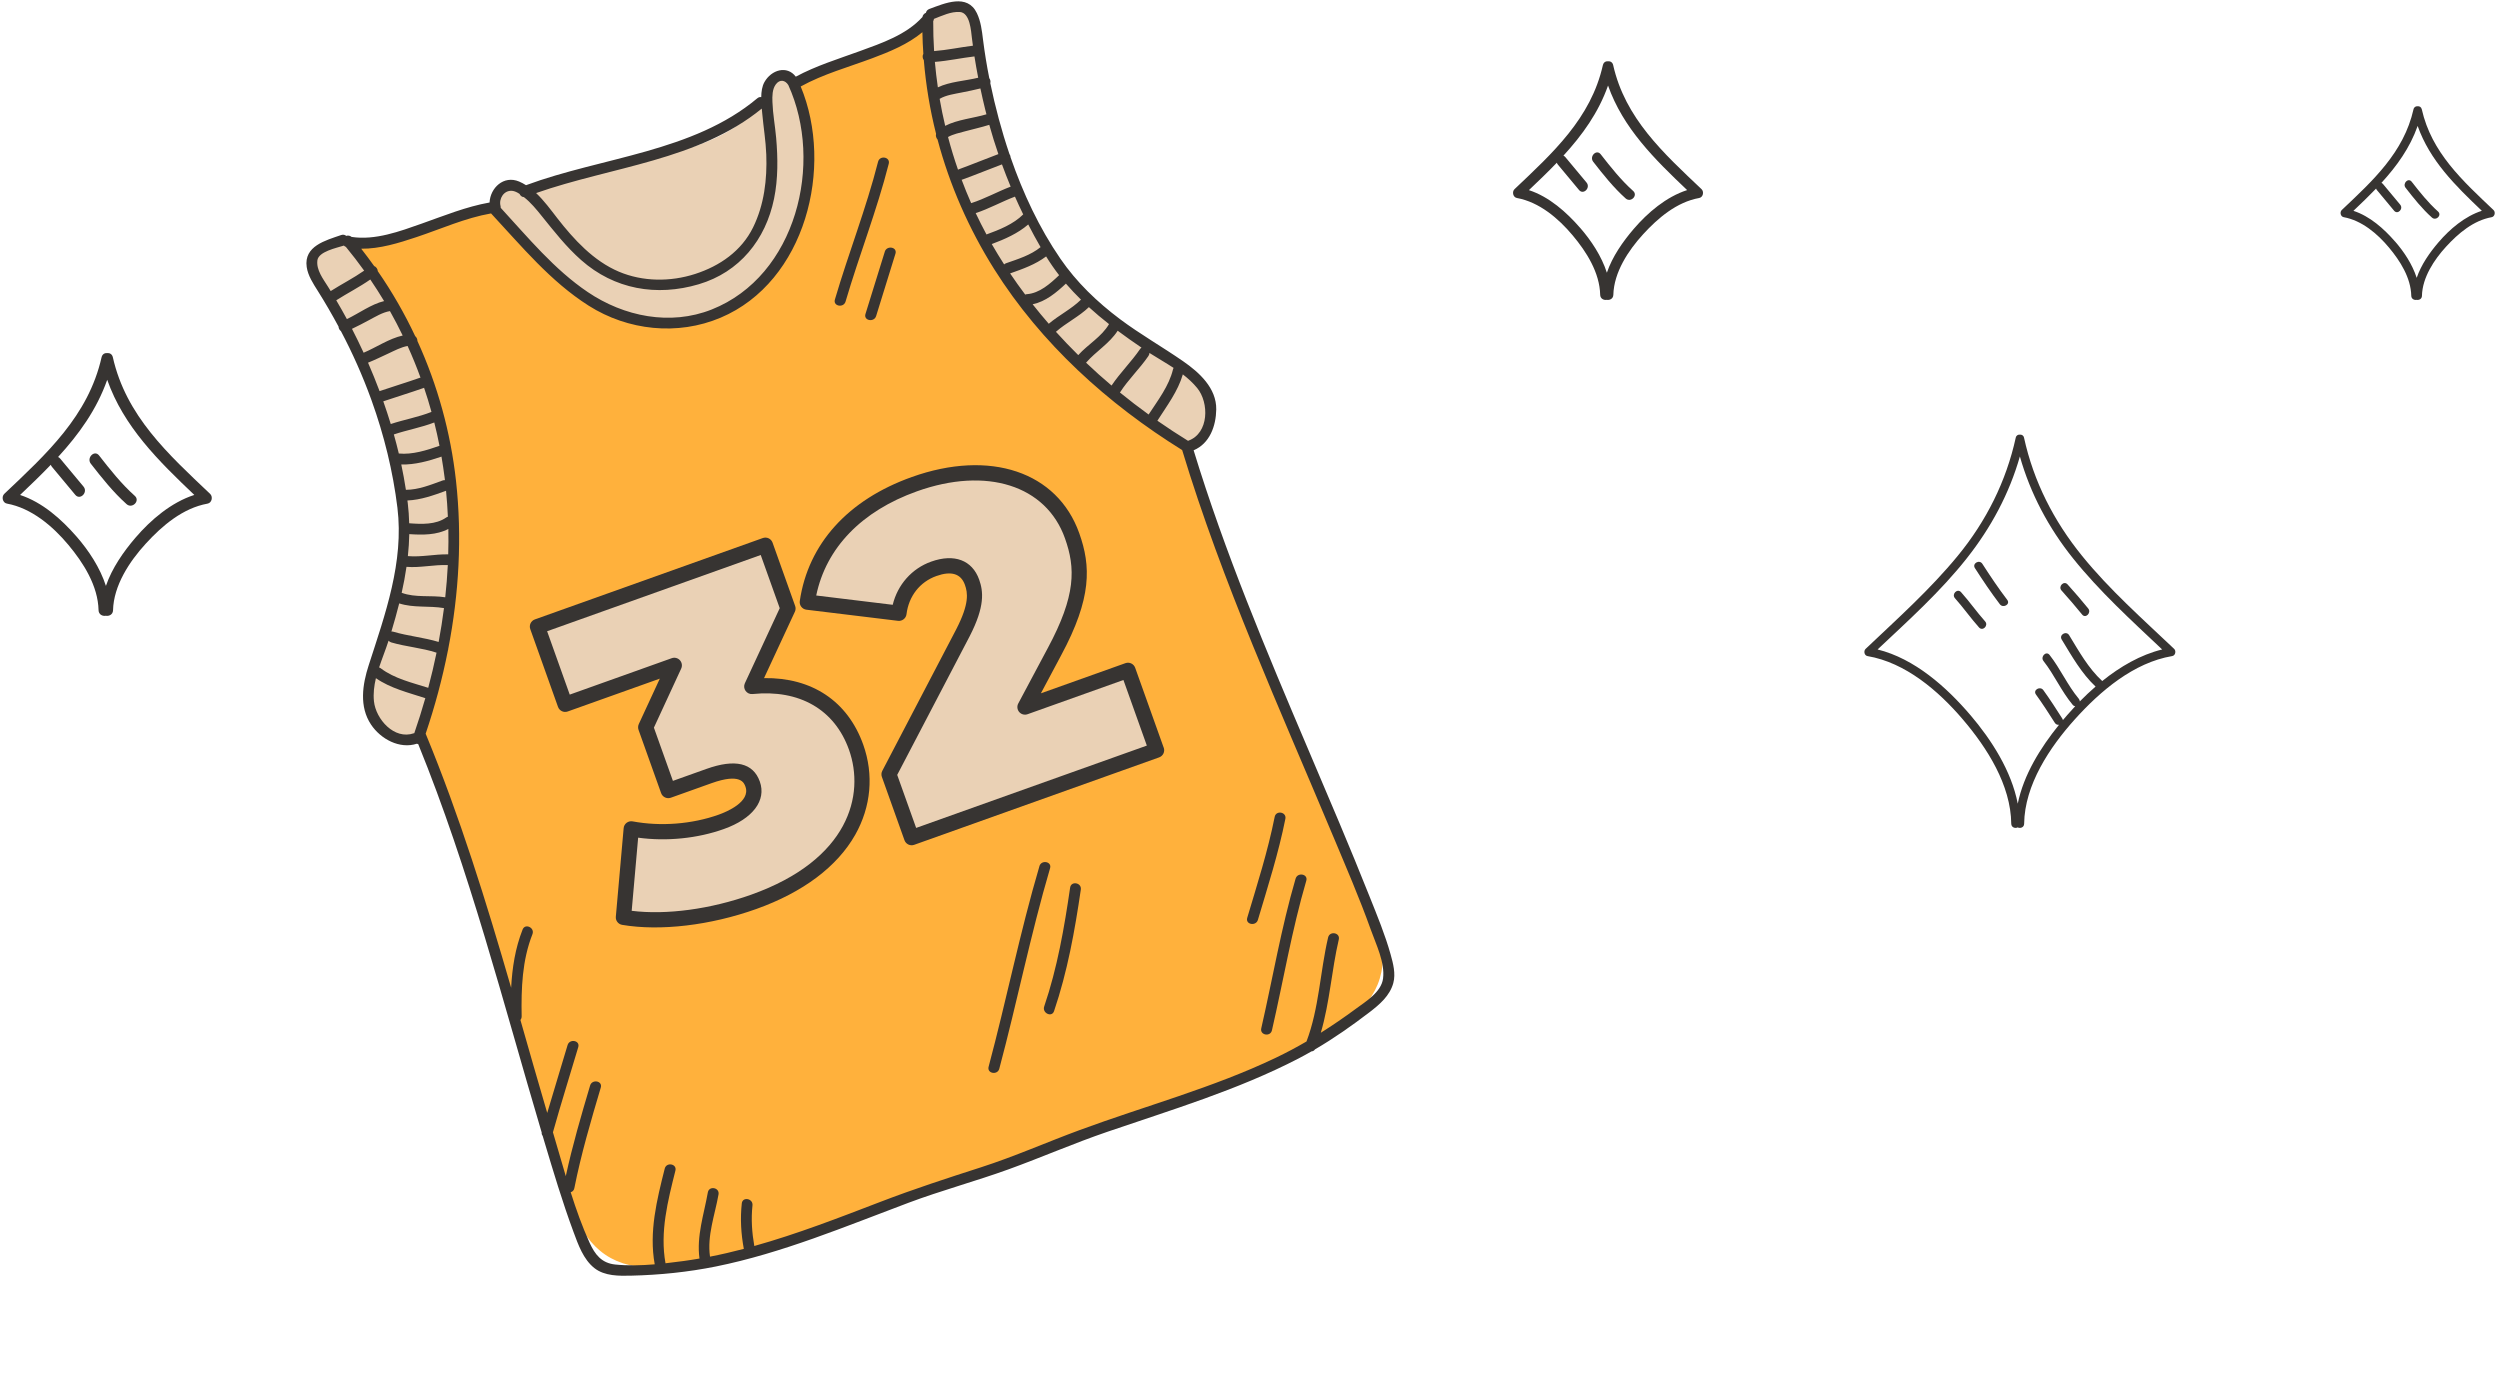 <svg width="317" height="175" viewBox="0 0 317 175" fill="none" xmlns="http://www.w3.org/2000/svg">
<path d="M236.561 82.278C240.572 78.468 244.724 74.764 248.242 70.48C251.845 66.095 254.382 61.048 255.596 55.5C255.662 55.204 255.891 55.091 256.121 55.111C256.35 55.091 256.58 55.204 256.646 55.5C257.868 61.072 260.42 66.064 264.004 70.48C267.49 74.784 271.677 78.476 275.681 82.278C275.957 82.542 275.848 83.118 275.44 83.188C270.537 84.017 266.311 87.632 263.086 91.215C259.907 94.748 256.72 99.522 256.662 104.452C256.658 104.923 256.164 105.079 255.845 104.915C255.522 105.075 255.035 104.923 255.027 104.452C254.973 99.534 251.965 94.83 248.88 91.215C245.806 87.608 241.615 84.005 236.798 83.192C236.39 83.122 236.281 82.546 236.557 82.281L236.561 82.278ZM249.849 90.674C252.518 93.807 255.047 97.74 255.852 101.908C256.596 98.239 258.739 94.799 261.086 91.9C260.891 91.931 260.685 91.865 260.553 91.655C259.778 90.441 259 89.227 258.156 88.06C257.743 87.488 258.689 86.947 259.097 87.511C259.942 88.678 260.72 89.892 261.494 91.106C261.537 91.176 261.564 91.243 261.576 91.312C261.755 91.095 261.938 90.885 262.121 90.674C262.448 90.297 262.786 89.923 263.136 89.55C263.027 89.538 262.915 89.488 262.817 89.371C261.381 87.651 260.494 85.573 259.113 83.814C258.685 83.27 259.452 82.492 259.883 83.044C261.265 84.803 262.156 86.885 263.588 88.6C263.677 88.709 263.716 88.826 263.72 88.939C264.354 88.293 265.023 87.659 265.72 87.056C263.926 85.379 262.689 83.165 261.424 81.091C261.059 80.488 262 79.943 262.366 80.542C263.603 82.569 264.798 84.733 266.564 86.355C268.844 84.519 271.416 83.025 274.163 82.352C270.237 78.647 266.222 75.001 262.841 70.776C259.759 66.924 257.459 62.597 256.121 57.881C254.775 62.601 252.467 66.892 249.401 70.776C246.055 75.017 242.004 78.655 238.078 82.352C242.767 83.511 246.81 87.114 249.852 90.682L249.849 90.674Z" fill="#373432"/>
<path d="M251.362 71.492C252.366 73.052 253.397 74.593 254.522 76.067C254.95 76.628 254 77.169 253.58 76.616C252.456 75.141 251.424 73.601 250.421 72.04C250.039 71.449 250.981 70.904 251.362 71.492Z" fill="#373432"/>
<path d="M248.662 75.087C249.732 76.282 250.646 77.597 251.712 78.791C252.179 79.313 251.413 80.087 250.942 79.562C249.872 78.367 248.957 77.048 247.891 75.858C247.424 75.336 248.191 74.562 248.662 75.087Z" fill="#373432"/>
<path d="M262.171 74.107C263.062 75.107 263.946 76.114 264.786 77.157C265.222 77.698 264.455 78.476 264.016 77.927C263.175 76.885 262.292 75.877 261.401 74.877C260.934 74.356 261.704 73.581 262.171 74.107Z" fill="#373432"/>
<path d="M203.253 8.248C203.335 7.889 203.618 7.745 203.9 7.769C204.183 7.745 204.466 7.889 204.548 8.248C206.068 15.009 210.92 19.405 215.753 23.984C216.098 24.31 215.959 25.015 215.456 25.106C212.612 25.619 210.239 27.638 208.345 29.709C206.475 31.752 204.644 34.523 204.572 37.385C204.557 37.879 204.111 38.09 203.738 38.018C203.364 38.09 202.918 37.879 202.903 37.385C202.841 34.571 201.168 31.934 199.413 29.843C197.615 27.695 195.174 25.619 192.341 25.106C191.842 25.015 191.698 24.31 192.043 23.984C196.872 19.405 201.729 15.014 203.248 8.248H203.253ZM200.367 28.894C201.777 30.515 203.071 32.471 203.752 34.58C204.452 32.523 205.77 30.649 207.151 29.033C208.911 26.976 211.275 24.957 213.931 24.104C209.788 20.172 205.799 16.241 203.9 10.847C202.692 14.275 200.645 17.114 198.243 19.736C198.329 19.77 198.411 19.832 198.487 19.923C199.384 20.997 200.276 22.071 201.172 23.145C201.724 23.807 200.779 24.761 200.223 24.095C199.326 23.02 198.435 21.947 197.538 20.872C197.476 20.796 197.433 20.714 197.404 20.633C196.268 21.817 195.074 22.963 193.865 24.109C196.435 24.948 198.631 26.904 200.367 28.899V28.894Z" fill="#373432"/>
<path d="M202.966 19.559C204.241 21.194 205.536 22.829 207.084 24.214C207.731 24.795 206.777 25.739 206.135 25.164C204.586 23.778 203.292 22.143 202.016 20.508C201.494 19.832 202.433 18.878 202.966 19.559Z" fill="#373432"/>
<path d="M306.033 13.861C306.099 13.57 306.328 13.457 306.558 13.472C306.788 13.453 307.017 13.57 307.083 13.861C308.317 19.348 312.254 22.912 316.177 26.632C316.457 26.896 316.344 27.468 315.935 27.542C313.628 27.959 311.702 29.597 310.165 31.277C308.647 32.935 307.157 35.184 307.103 37.507C307.095 37.912 306.729 38.079 306.426 38.021C306.122 38.079 305.76 37.908 305.749 37.507C305.698 35.223 304.34 33.083 302.92 31.387C301.461 29.639 299.48 27.955 297.181 27.538C296.776 27.464 296.659 26.892 296.939 26.628C300.862 22.912 304.799 19.348 306.033 13.857V13.861ZM303.69 30.616C304.834 31.931 305.885 33.519 306.437 35.231C307.005 33.566 308.075 32.04 309.196 30.729C310.624 29.056 312.542 27.422 314.698 26.729C311.336 23.538 308.103 20.348 306.558 15.97C305.577 18.752 303.916 21.056 301.967 23.184C302.037 23.212 302.103 23.262 302.165 23.336C302.893 24.208 303.616 25.079 304.344 25.951C304.791 26.488 304.025 27.262 303.574 26.721C302.846 25.85 302.122 24.978 301.395 24.106C301.344 24.044 301.309 23.978 301.286 23.912C300.363 24.873 299.395 25.803 298.414 26.733C300.5 27.414 302.282 29.001 303.686 30.62L303.69 30.616Z" fill="#373432"/>
<path d="M305.799 23.04C306.834 24.367 307.885 25.694 309.141 26.818C309.667 27.289 308.892 28.056 308.371 27.589C307.114 26.464 306.064 25.137 305.029 23.811C304.601 23.262 305.367 22.488 305.799 23.04Z" fill="#373432"/>
<path d="M12.882 45.297C12.972 44.901 13.283 44.743 13.595 44.769C13.906 44.743 14.218 44.901 14.308 45.297C15.981 52.741 21.324 57.583 26.646 62.625C27.026 62.984 26.873 63.76 26.319 63.86C23.188 64.425 20.575 66.648 18.489 68.929C16.43 71.178 14.408 74.229 14.334 77.381C14.318 77.925 13.827 78.157 13.415 78.078C13.004 78.157 12.513 77.925 12.497 77.381C12.428 74.282 10.585 71.378 8.658 69.076C6.679 66.711 3.991 64.425 0.871 63.855C0.322 63.755 0.164 62.978 0.544 62.62C5.86 57.578 11.209 52.741 12.882 45.292V45.297ZM9.704 68.031C11.256 69.816 12.681 71.97 13.431 74.293C14.202 72.033 15.654 69.963 17.174 68.184C19.112 65.919 21.715 63.697 24.64 62.757C20.078 58.428 15.686 54.098 13.595 48.159C12.264 51.934 10.01 55.059 7.365 57.947C7.46 57.984 7.55 58.053 7.634 58.153C8.622 59.336 9.603 60.518 10.591 61.701C11.198 62.429 10.158 63.48 9.545 62.746C8.558 61.564 7.576 60.381 6.589 59.198C6.52 59.114 6.473 59.024 6.441 58.934C5.19 60.238 3.875 61.5 2.545 62.762C5.374 63.686 7.793 65.84 9.704 68.036V68.031Z" fill="#373432"/>
<path d="M12.56 57.752C13.964 59.552 15.39 61.352 17.095 62.878C17.808 63.517 16.757 64.557 16.05 63.924C14.344 62.398 12.919 60.597 11.514 58.797C10.939 58.053 11.974 57.002 12.56 57.752Z" fill="#373432"/>
<path d="M101.931 10.987C101.627 10.7 101.284 10.46 100.945 10.216C99.908 9.465 98.304 9.615 97.747 10.915C95.436 16.304 89.171 18.5 83.884 19.743C80.617 20.51 77.303 20.969 74.07 21.913C72.119 22.483 70.087 22.701 68.14 23.297C67.282 23.559 66.751 23.906 65.885 23.709C65.027 23.516 64.144 23.242 63.419 23.923C62.939 24.378 63.166 24.764 63.033 25.296C62.844 26.042 62.116 26.625 62.257 27.439C62.386 28.186 63.17 28.721 63.633 29.262C64.397 30.149 65.19 31.015 66.009 31.852C69.255 35.157 72.964 38.034 77.11 40.118C82.924 43.042 90.174 44.234 96.37 41.816C102.047 39.604 105.705 34.278 106.811 28.426C107.917 22.581 106.404 15.155 101.931 10.987Z" fill="#EAD1B5"/>
<path d="M146.931 44.989C145.692 44.08 144.41 43.231 143.124 42.391C141.314 41.212 139.737 39.719 138.21 38.193C135.766 35.749 133.609 33.026 131.744 30.124C130.153 27.65 129.365 24.708 128.241 21.994C127.568 20.365 126.951 18.65 126.346 16.965C125.54 14.709 124.807 12.411 124.464 10.053C124.116 7.673 123.936 5.413 123.383 3.068C122.903 1.018 122.003 0.787 119.854 1.061C118.114 1.284 116.326 3.124 115.944 4.792C115.309 7.566 116.218 10.927 116.896 13.611C117.753 17.007 118.782 20.408 119.824 23.752C122.238 31.517 125.952 38.862 131.041 45.216C134.424 49.44 138.587 53.753 143.445 56.249C145.722 57.419 148.072 57.552 150.49 56.746C153.899 55.614 154.199 51.871 152.411 49.26C152.047 48.728 151.768 48.123 151.266 47.686C150.67 47.167 149.89 47.026 149.221 46.653C148.411 46.198 147.677 45.534 146.923 44.981L146.931 44.989Z" fill="#EAD1B5"/>
<path d="M48.108 82.018C48.494 80.53 48.948 79.059 49.411 77.597C50.063 75.539 50.342 73.382 50.556 71.239C50.899 67.8 50.848 64.327 50.453 60.897C50.119 57.972 48.867 55.198 48.018 52.385C47.508 50.7 46.903 48.981 46.298 47.292C45.492 45.036 44.605 42.789 43.378 40.748C42.139 38.686 40.849 36.825 39.789 34.66C38.863 32.769 39.416 32.019 41.252 30.874C42.739 29.943 45.291 30.235 46.641 31.285C48.888 33.031 50.316 36.208 51.491 38.716C52.979 41.889 54.334 45.173 55.645 48.419C58.69 55.957 60.469 63.997 60.555 72.135C60.611 77.546 60.118 83.519 57.94 88.531C56.919 90.876 55.187 92.467 52.803 93.376C49.446 94.658 46.847 91.953 46.577 88.801C46.521 88.158 46.358 87.515 46.47 86.859C46.603 86.083 47.117 85.474 47.396 84.762C47.735 83.896 47.885 82.914 48.116 82.014L48.108 82.018Z" fill="#EAD1B5"/>
<path d="M53.442 92.921C61.713 112.808 66.159 133.475 72.685 153.396C74.537 158.59 78.135 161.015 83.477 160.672C89.227 160.376 95.127 158.854 100.319 157.002C105.525 155.462 110.541 153.344 115.627 151.462C118.135 150.531 120.665 149.644 123.242 148.911C128.597 147.384 133.575 145.017 138.828 143.174C144.346 141.236 149.997 139.619 155.391 137.347C160.584 135.494 166.115 132.935 170.754 129.522C175.108 126.406 176.358 122.251 174.506 117.057C166.942 97.505 156.866 77.096 150.675 56.467L150.885 56.532C131.444 44.732 117.436 25.574 117.809 2.017L117.895 2.129C114.666 6.211 105.713 7.506 100.89 10.4L100.727 10.241C106.065 21.514 100.572 38.111 87.804 40.474C76.201 42.421 69.769 33.661 62.678 26.089C57.112 26.903 49.364 31.568 44.279 30.454V30.316C59.483 48.312 60.765 72.01 53.193 93.453L53.442 92.926V92.921Z" fill="#FFB13C"/>
<path d="M108.728 94.521C111.099 101.167 108.153 109.708 95.753 114.133C90.436 116.028 84.21 116.941 79.224 116.101L80.214 104.884C84.228 105.639 88.365 105.159 91.633 103.992C94.57 102.946 96.315 101.197 95.603 99.203C95.011 97.544 93.382 96.999 90.059 98.187L84.909 100.026L82.045 92L85.673 84.149L71.832 89.088L68.316 79.231L97.219 68.915L100.084 76.945L95.496 86.824C102.12 86.147 106.815 89.153 108.732 94.521H108.728Z" fill="#EAD1B5"/>
<path d="M143.201 84.779L146.816 94.911L115.755 105.999L112.891 97.968L122.277 80.011C124.044 76.572 123.898 74.939 123.426 73.609C122.753 71.727 121.068 71.02 118.573 71.907C116.249 72.739 114.486 74.802 114.152 77.541L102.536 76.131C103.463 69.806 107.75 64.159 116.111 61.175C125.3 57.895 133.477 60.343 136.105 67.71C137.469 71.53 137.696 75.32 133.867 82.429L130.128 89.444L143.197 84.779H143.201Z" fill="#EAD1B5"/>
<path d="M96.881 85.98L100.791 77.567C100.898 77.34 100.911 77.074 100.825 76.838L97.961 68.808C97.781 68.306 97.228 68.044 96.726 68.224L67.823 78.541C67.321 78.721 67.059 79.27 67.24 79.775L70.755 89.633C70.936 90.135 71.484 90.396 71.986 90.216L83.666 86.049L80.999 91.811C80.896 92.043 80.883 92.304 80.965 92.54L83.829 100.567C84.009 101.068 84.562 101.33 85.064 101.15L90.213 99.31C93.901 97.994 94.351 99.263 94.522 99.743C95.213 101.673 92.104 102.951 91.135 103.298C87.752 104.507 83.773 104.816 80.219 104.151C79.948 104.1 79.674 104.168 79.455 104.331C79.237 104.494 79.099 104.743 79.078 105.017L78.088 116.234C78.04 116.736 78.392 117.186 78.885 117.272C83.722 118.091 90.08 117.34 95.899 115.261C101.82 113.147 106.155 109.893 108.44 105.854C110.456 102.29 110.816 98.226 109.457 94.418C107.488 88.904 102.948 85.89 96.868 85.984L96.881 85.98ZM95.26 113.443C90.089 115.287 84.502 116.037 80.098 115.492L80.917 106.218C84.519 106.707 88.425 106.321 91.787 105.12C95.457 103.813 97.202 101.501 96.345 99.1C95.5 96.734 93.219 96.193 89.566 97.501L85.325 99.015L82.915 92.266L86.376 84.775C86.539 84.419 86.474 84.007 86.213 83.716C85.951 83.429 85.54 83.326 85.175 83.459L72.243 88.077L69.375 80.041L96.46 70.373L98.87 77.117L94.45 86.636C94.304 86.949 94.334 87.318 94.54 87.605C94.741 87.888 95.08 88.042 95.423 88.004C101.374 87.395 105.833 89.968 107.651 95.066C109.688 100.777 107.669 109.018 95.26 113.443Z" fill="#373432"/>
<path d="M147.557 94.804L143.939 84.672C143.759 84.171 143.205 83.909 142.704 84.089L131.984 87.914L134.548 83.103C138.467 75.822 138.335 71.775 136.847 67.603C134.064 59.808 125.531 56.948 115.618 60.485C107.519 63.375 102.476 68.958 101.413 76.212C101.374 76.47 101.443 76.731 101.602 76.937C101.76 77.143 101.996 77.28 102.253 77.31L113.869 78.721C114.396 78.785 114.881 78.408 114.945 77.88C115.224 75.595 116.639 73.786 118.731 73.04C120.626 72.362 121.844 72.739 122.35 74.154C122.706 75.158 122.946 76.495 121.256 79.784L111.875 97.741C111.751 97.981 111.729 98.26 111.823 98.513L114.688 106.54C114.868 107.041 115.421 107.303 115.918 107.123L146.979 96.035C147.48 95.855 147.742 95.306 147.562 94.804H147.557ZM145.414 94.543L116.167 104.979L113.766 98.256L122.959 80.667C124.91 76.877 124.687 74.982 124.159 73.498C123.276 71.024 120.999 70.167 118.075 71.213C115.618 72.088 113.817 74.141 113.196 76.688L103.497 75.509C104.749 69.472 109.247 64.803 116.27 62.299C125.098 59.147 132.64 61.54 135.033 68.246C136.379 72.015 136.452 75.501 132.855 82.185L129.116 89.2C128.927 89.552 128.979 89.985 129.236 90.285C129.498 90.585 129.913 90.696 130.291 90.564L142.451 86.224L145.418 94.538L145.414 94.543Z" fill="#373432"/>
<path d="M131.8 109.832C129.326 118.228 127.615 126.812 125.356 135.263C125.124 136.125 126.483 136.369 126.71 135.516C128.97 127.065 130.681 118.481 133.151 110.085C133.399 109.232 132.044 108.988 131.796 109.832H131.8Z" fill="#373432"/>
<path d="M135.693 112.542C134.951 117.64 134.068 122.73 132.404 127.622C132.121 128.454 133.365 129.054 133.652 128.214C135.354 123.202 136.285 118.022 137.048 112.8C137.177 111.921 135.822 111.663 135.693 112.547V112.542Z" fill="#373432"/>
<path d="M107.218 38.236C108.938 32.379 111.189 26.685 112.694 20.763C112.913 19.897 111.558 19.653 111.339 20.511C109.834 26.432 107.583 32.126 105.864 37.983C105.611 38.836 106.97 39.081 107.218 38.236Z" fill="#373432"/>
<path d="M112.192 31.916C111.373 34.548 110.559 37.185 109.74 39.818C109.478 40.667 110.837 40.911 111.094 40.071C111.909 37.438 112.728 34.801 113.543 32.169C113.809 31.32 112.449 31.075 112.188 31.916H112.192Z" fill="#373432"/>
<path d="M164.28 111.415C162.457 117.649 161.377 124.068 159.928 130.392C159.726 131.263 161.085 131.511 161.282 130.645C162.736 124.321 163.812 117.906 165.639 111.668C165.887 110.814 164.528 110.57 164.284 111.41L164.28 111.415Z" fill="#373432"/>
<path d="M161.63 103.577C160.764 107.92 159.413 112.144 158.148 116.384C157.895 117.237 159.254 117.482 159.503 116.637C160.764 112.397 162.119 108.173 162.985 103.83C163.161 102.955 161.806 102.706 161.63 103.577Z" fill="#373432"/>
<path d="M150.018 45.804C147.369 43.969 144.582 42.391 141.996 40.453C139.115 38.287 136.512 35.796 134.467 32.816C131.787 28.914 129.725 24.515 128.147 19.962C128.143 19.807 128.087 19.653 127.997 19.529C126.993 16.566 126.192 13.543 125.57 10.55C125.63 10.336 125.574 10.091 125.441 9.911C125.12 8.299 124.854 6.67 124.648 5.036C124.507 3.883 124.374 2.725 123.868 1.666C122.658 -0.86 119.786 0.418 117.835 1.138C117.582 1.233 117.449 1.421 117.406 1.623C117.192 1.709 117.012 1.889 116.964 2.159C114.932 4.41 111.785 5.478 109.015 6.485C106.284 7.48 103.471 8.338 100.907 9.722C99.792 8.252 97.811 8.848 96.932 10.404C96.632 10.936 96.533 11.622 96.525 12.316C96.366 12.287 96.195 12.321 96.027 12.462C87.868 19.301 76.377 19.897 66.699 23.482C66.421 23.306 66.129 23.147 65.825 23.019C63.865 22.187 62.159 23.838 62.077 25.677C59.114 26.204 56.302 27.354 53.476 28.353C50.697 29.335 47.576 30.497 44.583 30.042C44.377 29.866 44.124 29.836 43.901 29.909C43.743 29.776 43.52 29.712 43.263 29.802C41.277 30.488 38.512 31.204 38.889 33.849C39.044 34.952 39.721 35.976 40.3 36.894C41.23 38.364 42.096 39.874 42.924 41.404C42.937 41.632 43.048 41.855 43.228 41.983C44.695 44.758 45.977 47.639 47.053 50.602C47.07 50.666 47.092 50.73 47.121 50.79C48.704 55.194 49.827 59.76 50.393 64.382C51.233 71.277 48.837 77.902 46.753 84.346C45.951 86.816 45.531 89.607 47.049 91.88C48.279 93.719 50.667 95.01 52.854 94.306C52.91 94.328 52.97 94.345 53.03 94.354C59.539 110.338 63.779 127.086 68.685 143.598C68.667 143.77 68.719 143.916 68.809 144.023C68.873 144.241 68.938 144.46 69.002 144.679C70.159 148.542 71.313 152.414 72.715 156.196C73.315 157.816 73.967 159.694 75.378 160.801C76.677 161.821 78.499 161.791 80.064 161.753C83.657 161.667 87.246 161.302 90.771 160.591C99.17 158.893 107.188 155.514 115.185 152.517C119.374 150.947 123.688 149.79 127.894 148.268C132.104 146.741 136.208 144.949 140.448 143.5C148.604 140.708 156.943 138.209 164.627 134.23C165.193 133.938 165.746 133.629 166.299 133.316C166.466 133.308 166.629 133.231 166.741 133.063C169.146 131.657 171.436 130.049 173.648 128.355C174.935 127.369 176.229 126.267 176.671 124.651C176.993 123.476 176.65 122.164 176.332 121.028C175.638 118.536 174.634 116.118 173.678 113.721C171.174 107.423 168.507 101.197 165.853 94.958C160.562 82.52 155.301 70.038 151.352 57.098C153.393 56.236 154.186 54.028 154.22 51.922C154.263 49.212 152.068 47.223 150.018 45.804ZM142.009 49.77C143.06 48.123 144.517 46.756 145.619 45.143C145.709 45.015 145.744 44.882 145.748 44.753C146.756 45.396 147.81 45.992 148.809 46.648C148.779 46.704 148.754 46.764 148.736 46.837C148.231 48.942 146.82 50.76 145.645 52.561C144.406 51.665 143.192 50.735 142.009 49.77ZM144.74 44.08C144.676 44.123 144.62 44.179 144.565 44.256C143.458 45.877 142.035 47.261 140.946 48.887C139.839 47.952 138.759 46.987 137.713 45.988C138.96 44.552 140.684 43.557 141.722 41.936C142.708 42.674 143.72 43.385 144.74 44.076V44.08ZM118.542 7.849C120.227 7.72 121.882 7.351 123.559 7.154C123.7 8.059 123.863 8.959 124.035 9.855C122.406 10.258 120.433 10.344 118.92 11.077C118.765 10.005 118.637 8.929 118.542 7.849ZM119.151 12.531C119.97 12.046 121.068 11.909 121.955 11.725C122.744 11.562 123.537 11.416 124.314 11.215C124.498 12.089 124.699 12.96 124.91 13.826C124.965 14.049 125.021 14.272 125.081 14.495C123.473 14.979 121.398 15.155 119.85 15.957C119.58 14.825 119.348 13.684 119.147 12.535L119.151 12.531ZM126.59 19.541C124.914 20.167 123.259 20.853 121.578 21.467C121.539 21.479 121.505 21.497 121.475 21.518C120.999 20.15 120.579 18.77 120.21 17.372C120.866 17.007 121.677 16.84 122.367 16.651C123.392 16.373 124.429 16.145 125.441 15.828C125.789 17.08 126.174 18.319 126.595 19.546L126.59 19.541ZM121.934 22.791C121.968 22.783 122.002 22.779 122.041 22.766C123.722 22.157 125.377 21.471 127.049 20.845C127.396 21.792 127.765 22.736 128.151 23.666C126.466 24.309 124.862 25.214 123.143 25.759C122.71 24.781 122.307 23.791 121.934 22.791ZM128.696 24.931C129.03 25.69 129.377 26.44 129.742 27.186C128.52 28.421 126.698 29.142 125.085 29.729C124.605 28.837 124.151 27.937 123.718 27.023C125.424 26.466 127.015 25.566 128.691 24.935L128.696 24.931ZM130.381 28.464C130.878 29.433 131.401 30.394 131.946 31.337C130.681 32.362 129.107 32.838 127.581 33.374C127.474 33.412 127.392 33.464 127.324 33.528C126.779 32.679 126.256 31.821 125.754 30.947C127.366 30.346 129.073 29.6 130.376 28.464H130.381ZM132.645 32.512C133.155 33.344 133.708 34.137 134.295 34.896C133.159 35.98 131.809 37.185 130.205 37.301C130.128 37.306 130.059 37.327 129.995 37.353C129.335 36.474 128.696 35.582 128.083 34.669C129.716 34.094 131.281 33.541 132.649 32.516L132.645 32.512ZM135.157 35.963C135.766 36.671 136.405 37.344 137.07 37.996C135.856 39.188 134.287 39.951 132.983 41.053C132.28 40.247 131.603 39.424 130.938 38.583C132.576 38.245 133.944 37.104 135.157 35.963ZM138.069 38.943C138.888 39.694 139.745 40.406 140.624 41.096C139.694 42.704 137.944 43.664 136.722 45.028C135.753 44.072 134.81 43.085 133.892 42.073C135.209 40.911 136.808 40.161 138.073 38.943H138.069ZM121.711 1.52C123.006 1.619 123.126 3.921 123.242 4.856C123.28 5.169 123.323 5.482 123.366 5.795C121.72 5.996 120.094 6.352 118.444 6.477C118.362 5.216 118.328 3.951 118.332 2.682C118.388 2.588 118.418 2.489 118.422 2.395C119.468 1.996 120.583 1.439 121.719 1.524L121.711 1.52ZM96.593 13.77C96.611 13.993 96.636 14.203 96.653 14.4C96.808 16.137 97.099 17.843 97.164 19.588C97.284 22.753 96.898 25.969 95.492 28.833C94.012 31.843 91.255 33.734 88.134 34.741C85.012 35.749 81.505 35.732 78.478 34.45C75.262 33.091 72.762 30.364 70.661 27.662C69.847 26.612 68.989 25.437 67.977 24.481C77.513 21.132 88.567 20.339 96.593 13.766V13.77ZM64.92 24.194C65.259 24.224 65.585 24.391 65.88 24.588C65.979 24.811 66.172 24.987 66.433 24.995C67.3 25.673 68.016 26.547 68.697 27.396C70.275 29.352 71.793 31.298 73.684 32.971C77.895 36.701 83.267 37.623 88.597 36.045C93.781 34.51 97.082 30.394 98.15 25.197C98.669 22.676 98.639 20.026 98.416 17.479C98.283 15.957 97.996 14.46 97.944 12.93C97.918 12.197 97.914 11.322 98.368 10.704C98.874 10.018 99.556 10.143 99.959 10.786C104.466 20.678 100.975 34.986 90.248 39.243C84.974 41.336 79.117 40.135 74.529 37.035C70.275 34.167 66.944 30.102 63.488 26.35C63.492 26.273 63.488 26.196 63.466 26.11C63.23 25.188 63.895 24.112 64.924 24.198L64.92 24.194ZM40.24 33.026C40.381 31.903 42.632 31.448 43.606 31.14C43.67 31.208 43.756 31.268 43.859 31.307C44.665 32.289 45.441 33.292 46.174 34.317C44.819 35.264 43.331 36.019 41.933 36.907C41.818 36.718 41.702 36.529 41.586 36.345C40.982 35.38 40.09 34.231 40.244 33.026H40.24ZM54.299 87.215C52.245 86.563 50.003 86.048 48.279 84.741C48.211 84.689 48.138 84.655 48.069 84.633C48.451 83.48 48.914 82.344 49.27 81.237C49.355 81.336 49.467 81.418 49.617 81.46C51.495 82.014 53.493 82.147 55.354 82.76C55.045 84.256 54.694 85.744 54.299 87.219V87.215ZM55.62 81.4C53.742 80.826 51.757 80.659 49.87 80.101C49.784 80.076 49.703 80.071 49.63 80.076C49.986 78.896 50.32 77.704 50.62 76.512C52.451 77.108 54.419 76.783 56.297 77.108C56.113 78.545 55.886 79.977 55.62 81.4ZM56.456 75.736C54.642 75.449 52.674 75.818 50.933 75.166C51.178 74.077 51.384 72.979 51.542 71.877C53.296 72.019 55.02 71.582 56.782 71.654C56.713 73.018 56.606 74.377 56.456 75.736ZM56.833 70.291C55.123 70.257 53.416 70.664 51.718 70.514C51.817 69.588 51.877 68.662 51.898 67.727C53.57 67.843 55.363 67.856 56.85 67.071C56.872 68.143 56.868 69.219 56.833 70.291ZM48.601 50.889C50.294 50.314 52.01 49.796 53.695 49.204C53.725 49.195 53.746 49.178 53.772 49.17C54.115 50.181 54.428 51.202 54.711 52.231C53.047 52.891 51.246 53.204 49.548 53.766C49.253 52.801 48.935 51.841 48.601 50.889ZM53.322 47.883C53.292 47.888 53.262 47.892 53.232 47.905C51.542 48.501 49.823 49.015 48.129 49.594C47.67 48.376 47.182 47.176 46.667 45.988C47.542 45.636 48.391 45.216 49.248 44.822C49.981 44.483 50.839 44.02 51.684 43.87C52.28 45.186 52.829 46.528 53.322 47.888V47.883ZM56.795 65.519C56.722 65.54 56.649 65.57 56.576 65.622C55.26 66.548 53.45 66.471 51.885 66.35C51.864 65.506 51.808 64.657 51.705 63.804C51.692 63.688 51.675 63.576 51.658 63.461C53.364 63.388 54.929 62.822 56.559 62.23C56.666 63.323 56.743 64.421 56.79 65.514L56.795 65.519ZM56.387 60.626C56.4 60.712 56.404 60.798 56.417 60.884C56.327 60.875 56.229 60.888 56.121 60.926C54.608 61.475 53.094 62.101 51.469 62.11C51.302 61.034 51.109 59.962 50.882 58.898C52.597 58.946 54.368 58.453 55.98 57.899C56.134 58.804 56.272 59.713 56.387 60.626ZM55.731 56.527C54.128 57.089 52.28 57.676 50.569 57.505C50.376 56.695 50.166 55.889 49.939 55.087C51.624 54.521 53.412 54.208 55.067 53.569C55.311 54.546 55.534 55.533 55.727 56.527H55.731ZM46.105 44.727C46.084 44.676 46.058 44.625 46.037 44.577C45.591 43.608 45.119 42.648 44.63 41.696C45.355 41.362 46.062 40.976 46.77 40.603C47.572 40.182 48.507 39.595 49.446 39.449C50.016 40.465 50.556 41.499 51.062 42.545C49.364 42.91 47.649 44.084 46.101 44.727H46.105ZM43.987 40.465C43.554 39.664 43.104 38.866 42.637 38.077C44.06 37.168 45.574 36.405 46.954 35.44C47.563 36.336 48.146 37.25 48.704 38.176C47.07 38.57 45.496 39.741 43.987 40.461V40.465ZM47.417 88.921C47.315 87.939 47.435 86.962 47.666 85.993C49.523 87.287 51.8 87.828 53.931 88.527C53.506 90.019 53.039 91.498 52.533 92.965C52.516 92.965 52.498 92.969 52.481 92.977C49.986 93.848 47.653 91.185 47.417 88.921ZM169.052 106.051C170.685 109.961 172.388 113.876 173.811 117.868C174.476 119.733 175.629 122.035 175.372 124.076C175.149 125.809 173.164 126.996 171.899 127.931C170.454 128.999 168.983 130.006 167.478 130.954C168.61 127.112 168.85 123.017 169.759 119.124C169.961 118.253 168.606 118.005 168.404 118.871C167.388 123.214 167.26 127.862 165.664 132.06C164.395 132.798 163.096 133.492 161.758 134.131C153.775 137.943 145.186 140.237 136.911 143.29C132.722 144.833 128.64 146.647 124.386 148.015C120.107 149.391 115.875 150.767 111.678 152.38C106.438 154.39 101.1 156.466 95.646 157.992C95.346 156.29 95.23 154.571 95.414 152.843C95.509 151.964 94.154 151.702 94.059 152.59C93.849 154.528 93.961 156.444 94.317 158.357C92.897 158.73 91.465 159.064 90.029 159.343C89.643 156.689 90.651 154.047 91.109 151.453C91.264 150.574 89.909 150.321 89.754 151.196C89.253 154.017 88.309 156.727 88.695 159.583C88.039 159.694 87.379 159.802 86.719 159.892C85.96 159.995 85.18 160.093 84.386 160.183C83.67 156.2 84.674 152.29 85.643 148.431C85.857 147.564 84.502 147.32 84.288 148.178C83.289 152.152 82.272 156.213 83.019 160.316C81.333 160.458 79.627 160.509 78.019 160.342C76.278 160.162 75.442 159.081 74.752 157.563C73.817 155.505 73.054 153.357 72.363 151.175C72.582 151.115 72.771 150.952 72.826 150.664C73.684 146.342 74.927 142.119 76.18 137.9C76.433 137.047 75.073 136.802 74.825 137.647C73.697 141.45 72.578 145.262 71.742 149.138C71.201 147.324 70.691 145.506 70.155 143.718C70.142 143.671 70.129 143.624 70.112 143.577C71.12 139.958 72.26 136.378 73.324 132.772C73.577 131.919 72.218 131.674 71.969 132.519C71.124 135.392 70.228 138.247 69.388 141.12C68.234 137.197 67.111 133.261 65.988 129.329C66.086 129.213 66.15 129.059 66.146 128.866C66.082 125.337 66.206 121.774 67.514 118.455C67.836 117.632 66.592 117.036 66.266 117.863C65.327 120.247 64.946 122.734 64.813 125.251C61.661 114.36 58.308 103.521 53.973 93.033C55.14 89.577 56.092 86.053 56.795 82.485C56.82 82.412 56.838 82.34 56.838 82.267C58.197 75.273 58.608 68.117 57.824 60.991C57.142 54.825 55.483 48.835 52.931 43.244C52.931 43.017 52.833 42.772 52.644 42.618C51.298 39.758 49.716 37.001 47.906 34.39C47.889 34.102 47.7 33.832 47.443 33.734C46.911 32.988 46.363 32.259 45.801 31.538C48.176 31.56 50.565 30.814 52.79 30.072C55.92 29.03 59.003 27.632 62.266 27.062C66.138 31.221 69.804 35.693 74.649 38.763C79.627 41.919 85.921 42.592 91.379 40.281C102.15 35.723 105.769 21.171 101.529 10.966C104.38 9.392 107.591 8.513 110.623 7.377C112.814 6.558 115.134 5.606 116.96 4.084C116.977 5.002 117.016 5.915 117.08 6.824C116.943 7.064 116.969 7.399 117.14 7.63C117.402 10.79 117.921 13.912 118.692 16.965C118.624 17.226 118.714 17.505 118.881 17.693C120.416 23.465 122.839 28.991 126.063 34.124C132.001 43.561 140.47 51.219 149.898 57.068C154.984 73.884 162.294 89.899 169.06 106.076L169.052 106.051ZM150.687 55.876C150.687 55.876 150.657 55.889 150.645 55.897C149.324 55.082 148.025 54.233 146.756 53.346C147.952 51.472 149.358 49.628 149.984 47.472C150.645 47.982 151.262 48.544 151.802 49.2C153.333 51.065 153.307 54.924 150.692 55.876H150.687Z" fill="#373432"/>
</svg>
